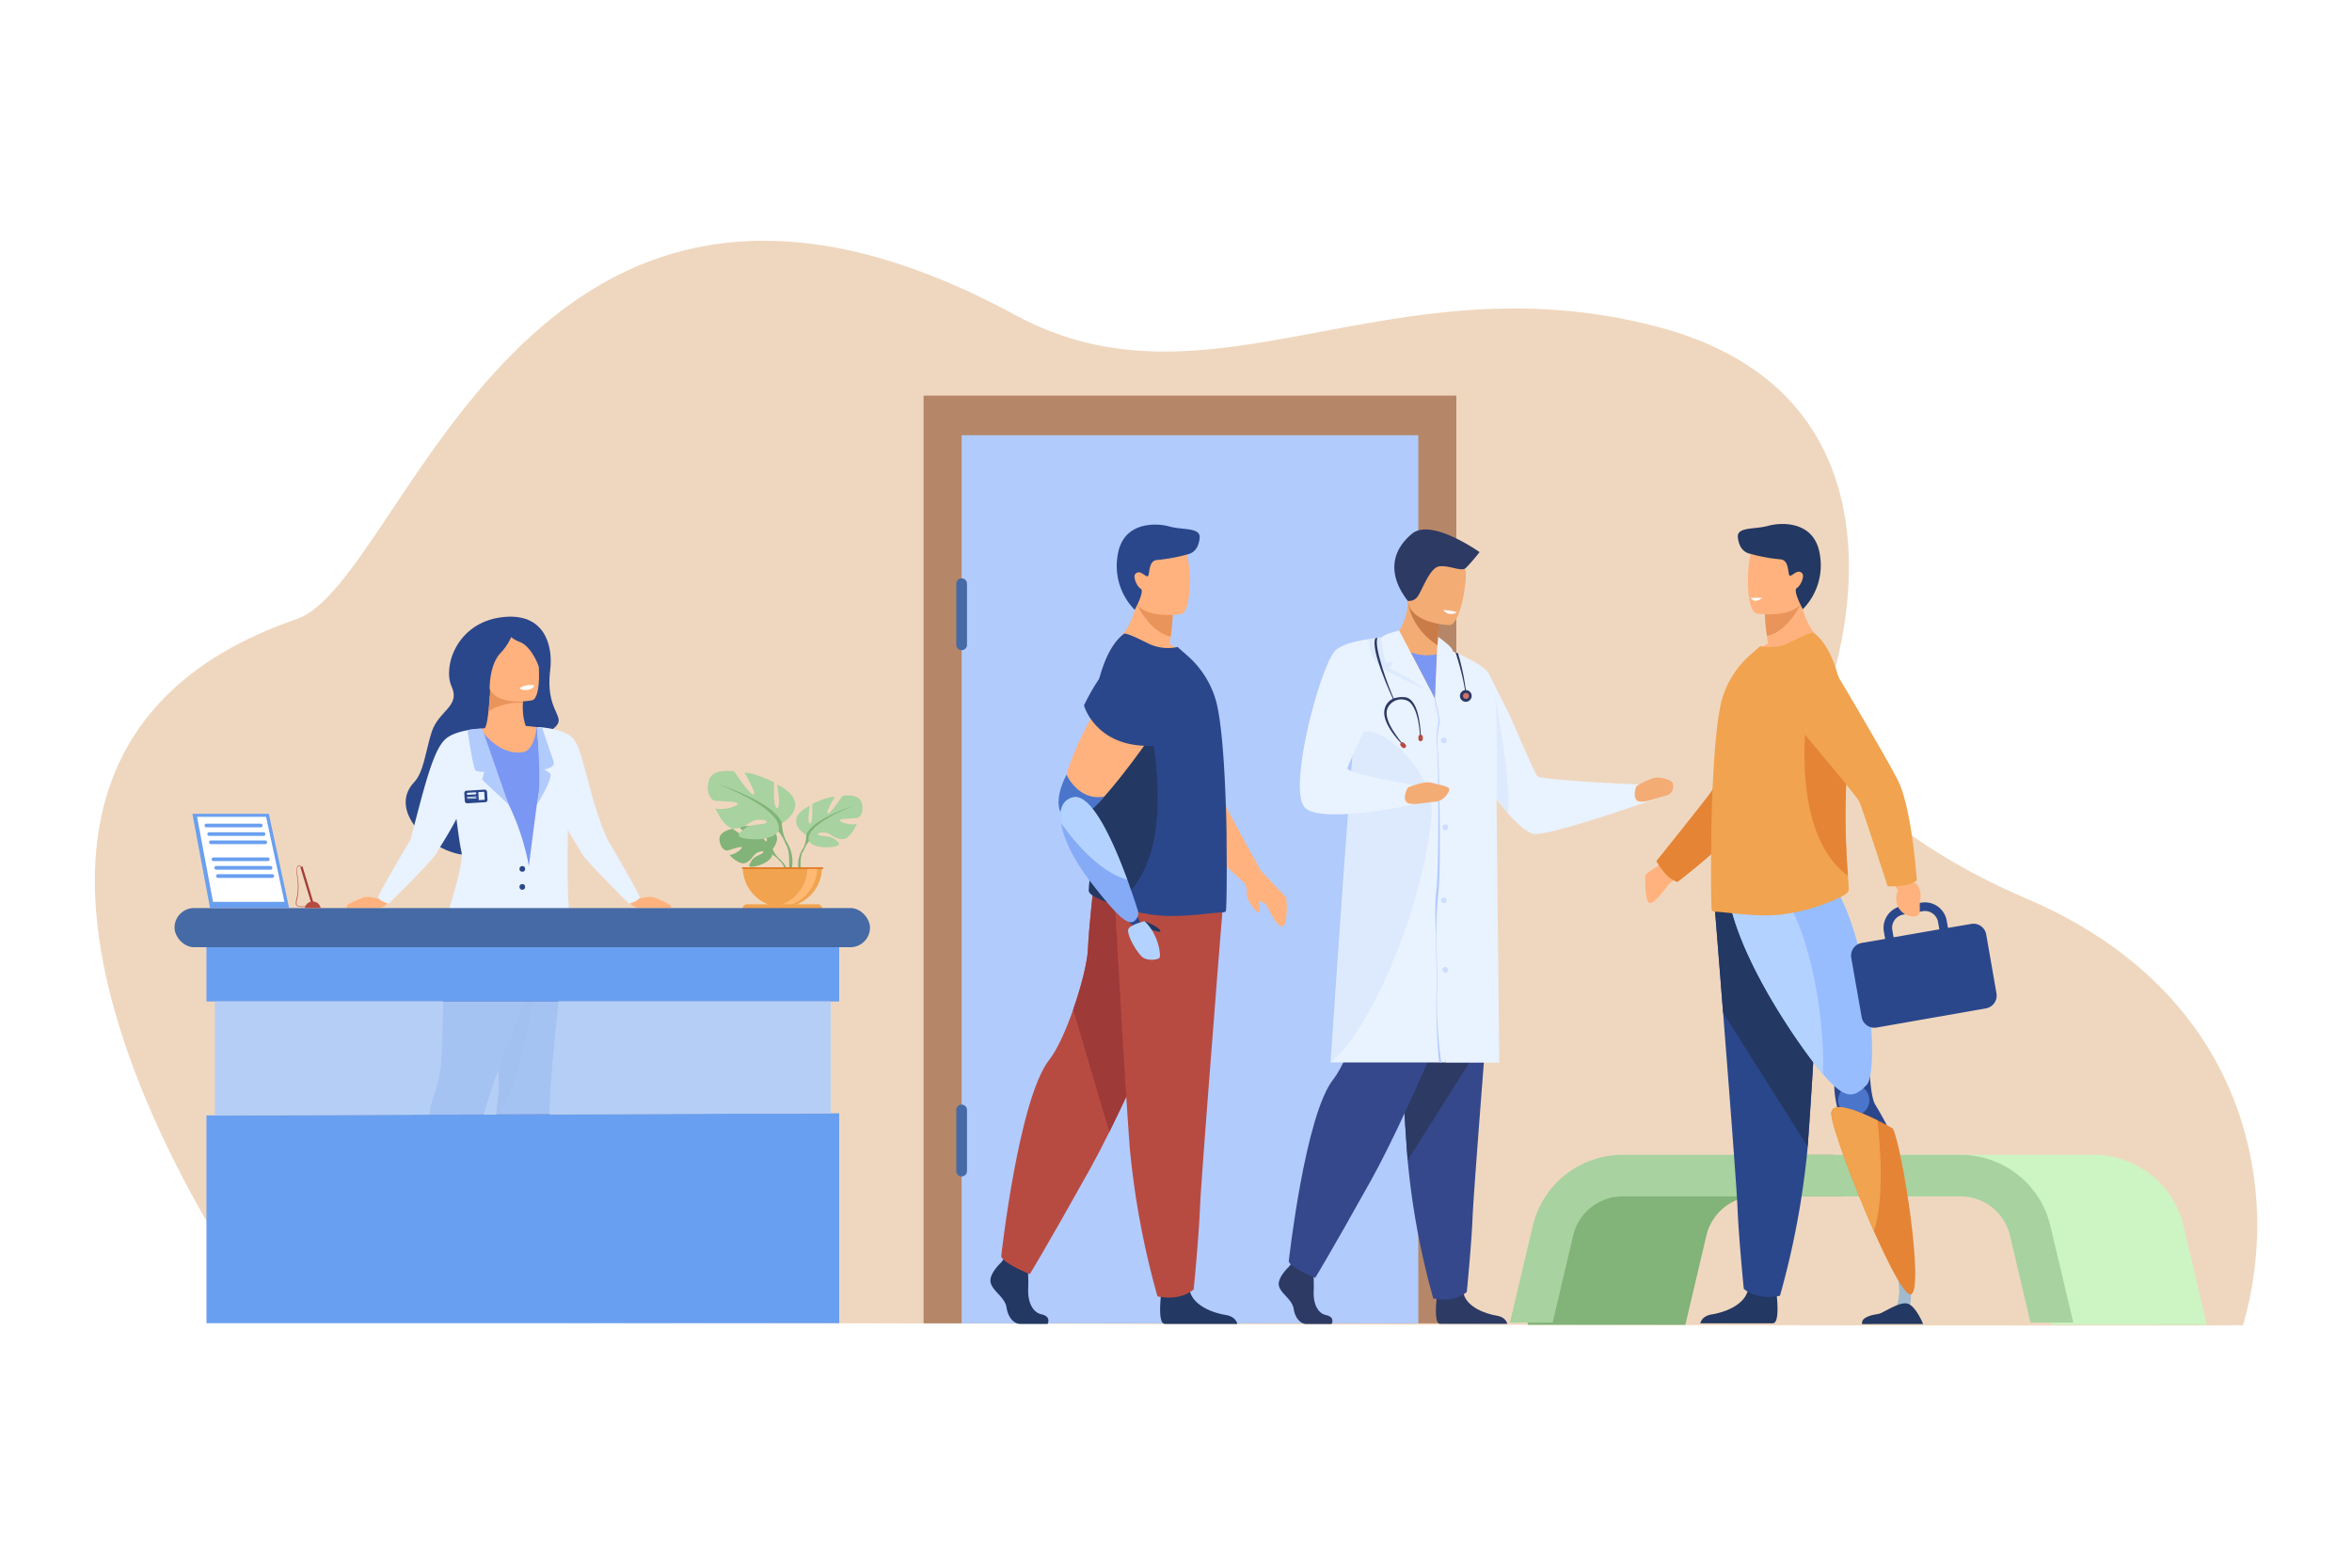 <svg xmlns="http://www.w3.org/2000/svg" viewBox="0 0 592.57 395.04"><defs><style>.cls-1{fill:#fff;}.cls-2{fill:#efd7bf;}.cls-3{fill:#82b378;}.cls-4{fill:#a8d29f;}.cls-5{fill:#f1a34f;}.cls-6{fill:#ffb973;}.cls-7{fill:#d86713;}.cls-8{fill:#ffb27d;}.cls-9{fill:#ad7041;}.cls-10{fill:#415da5;}.cls-11{fill:#355493;}.cls-12{fill:#b84c42;}.cls-13{fill:#2b478b;}.cls-14{fill:#7a97f3;}.cls-15{fill:#e8945b;}.cls-16{fill:#e9f2ff;}.cls-17,.cls-37,.cls-40{fill:#b2cbfd;}.cls-18{fill:#699ff0;}.cls-19{fill:#466aa5;}.cls-20{fill:#afcdfb;opacity:0.9;}.cls-21{fill:#a53d38;}.cls-22{fill:#b64c41;}.cls-23{fill:#b58768;}.cls-24{fill:#233862;}.cls-25{fill:#b74b42;}.cls-26{fill:#9e3a38;}.cls-27{fill:#4a75cb;}.cls-28{fill:#b3d2ff;}.cls-29{fill:#85abf7;}.cls-30{fill:#cdf4c3;}.cls-31{fill:#a1bace;}.cls-32{fill:#97bdff;}.cls-33{fill:#e58435;}.cls-34{fill:#2c3a64;}.cls-35{fill:#35488b;}.cls-36{fill:#f4ac75;}.cls-37{opacity:0.2;}.cls-38{fill:#c97c47;}.cls-39{fill:#d6716b;}.cls-40{opacity:0.5;}</style></defs><title>Doctors_list_bg</title><g id="Layer_2" data-name="Layer 2"><g id="Layer_1-2" data-name="Layer 1"><rect class="cls-1" width="592.57" height="395.04"/><path class="cls-2" d="M74.74,156c27.84-9.58,57.31-143.69,181-76.64,49.18,26.67,93.76-14.73,161.58,2.91,62.29,16.2,49.23,75.84,42.8,93.26-5.48,14.85,15.62,36,50.77,51.06,55.13,23.68,64.3,72.84,54.23,107.36-52.08.4-496.78-.87-496.78-.87S-35.8,194,74.74,156Z"/><path class="cls-3" d="M194.64,214s2.43-2.83.15-4.63a6.46,6.46,0,0,0-3-.92s1.92,3.22,1.3,3.54-1.88-3.74-1.88-3.74-3.78-.37-5,.22c0,0,3.23,2.65,2.55,2.8s-4.17-2.44-4.17-2.44-3.52.6-3.33,2.75,1.4,2.81,1.93,2.75,3.65-1.25,3.72-.81-1.81,1.87-3.12,1.93c0,0,2.48,2.74,4.13,1.95s1.79-2,2.82-2.51,1.91-.47,1.48,0-2.29.94-2.87,2-1.12,1.74.59,1.49,4.48-1.51,4.6-2.94Z"/><path class="cls-3" d="M183,211.6s9.56-.37,11.68,2.37a6.92,6.92,0,0,0,1.9,2.67l.22.61s-1.66-1.75-2.25-1.85C194.52,215.4,195.44,212,183,211.6Z"/><path class="cls-3" d="M196.54,216.64a6,6,0,0,1,2.2,4.23l-.37,0s-.66-2.8-1.84-3.9S196.54,216.64,196.54,216.64Z"/><path class="cls-4" d="M203.12,210.41s-3.86-2.16-2.06-5.09a7.66,7.66,0,0,1,3-2.26s-.82,4.37,0,4.48.57-4.94.57-4.94,4.06-2,5.66-1.8c0,0-2.52,4.27-1.7,4.17s3.65-4.42,3.65-4.42,4.17-.77,4.84,1.7-.41,3.7-1,3.86-4.58.1-4.48.62,2.78,1.34,4.27.87c0,0-1.65,4.06-3.81,3.86s-2.83-1.54-4.17-1.65-2.32.26-1.65.62,2.93.12,4,1,2,1.48-.05,1.9-5.61.15-6.33-1.39Z"/><path class="cls-3" d="M215.16,203s-10.8,3.5-12,7.41a8.21,8.21,0,0,1-1,3.76v.77s1.13-2.62,1.75-3C203.84,212,201.42,208.56,215.16,203Z"/><path class="cls-3" d="M202.09,214.17a7.13,7.13,0,0,0-.72,5.61l.43-.12s-.42-3.39.46-5.1S202.09,214.17,202.09,214.17Z"/><path class="cls-4" d="M197,207.43s5.09-2.85,2.71-6.71a10.1,10.1,0,0,0-3.93-3s1.09,5.76,0,5.9-.75-6.51-.75-6.51-5.36-2.58-7.46-2.37c0,0,3.32,5.63,2.24,5.49s-4.82-5.83-4.82-5.83-5.49-1-6.38,2.24.54,4.88,1.36,5.09,6,.14,5.9.81-3.66,1.76-5.63,1.15c0,0,2.17,5.36,5,5.09s3.73-2,5.49-2.17,3.05.34,2.17.81-3.87.16-5.29,1.37-2.58,2,.07,2.5,7.39.2,8.34-1.83Z"/><path class="cls-3" d="M181.11,197.67s14.24,4.61,15.87,9.77a10.82,10.82,0,0,0,1.36,5v1s-1.49-3.46-2.31-3.93C196,209.47,199.22,205,181.11,197.67Z"/><path class="cls-3" d="M198.34,212.38a9.39,9.39,0,0,1,.94,7.4l-.57-.15s.55-4.47-.6-6.72S198.34,212.38,198.34,212.38Z"/><path class="cls-5" d="M197.15,228.58a10,10,0,0,1-10-10h19.93A10,10,0,0,1,197.15,228.58Z"/><path class="cls-6" d="M194.7,228.51a10,10,0,0,0,11.2-9.89h-2.48A10,10,0,0,1,194.7,228.51Z"/><path class="cls-5" d="M187,229.09h20.2a1.23,1.23,0,0,0-1.23-1.23H188.28a1.23,1.23,0,0,0-1.23,1.23Z"/><rect class="cls-7" x="186.96" y="218.62" width="20.48" height="0.31" transform="translate(394.4 437.54) rotate(180)"/><path class="cls-8" d="M160.83,226.55a9.62,9.62,0,0,1,3.45-.54c1.12.23,4.61,1.86,4.69,2.21a1.28,1.28,0,0,1,0,.6h-8.14s-1.82-.35-2.13-1.43S160.83,226.55,160.83,226.55Z"/><path class="cls-9" d="M130.46,329.13a1.56,1.56,0,0,0,1,1.35h0c1.08.48,2.9.37,4.87.1l.68-.08h.28c2-.13,1.8.47,5.54.46,4.26,0,5.7-1.46,5.9-2.07S147,328,145,327.49l-.3-.07-.83-.19c-2.49-.58-4.95-1.32-5.76-3.71s-.66-10.05-.66-10.05h-7.55s2,8.31,1.77,10.7c-.11,1.28-.72,1.64-1,2.75l0,.23A7.43,7.43,0,0,0,130.46,329.13Z"/><path class="cls-10" d="M121.67,247.85c.64,3.58,1.55,7.27,2.34,11.11,1.27,6.18,2.23,12.74,1.25,19.81a24.64,24.64,0,0,0-.21,3c-.19,12.49,5.39,35.14,5.39,35.14a9.86,9.86,0,0,0,4.06.53,12.89,12.89,0,0,0,3.32-.91s.53-14,.56-32.92c0-13.69,2.71-31.7,3.25-42.29a135.58,135.58,0,0,0-.38-14.94s-11.13-8.95-15.13-4.37S119.29,234.47,121.67,247.85Z"/><path class="cls-11" d="M125.25,278.78a24.64,24.64,0,0,0-.21,3c8.33-12.08,10.18-38.41,10.18-38.41l-9.15,4.44s-1,4.94-2.06,11.16C125.28,265.15,126.23,271.71,125.25,278.78Z"/><path class="cls-9" d="M106.38,329.13a1.56,1.56,0,0,0,1,1.35h0c1.08.48,2.9.37,4.87.1l.68-.08h.28c2-.13,1.8.47,5.54.46,4.26,0,5.7-1.46,5.9-2.07s-1.7-.92-3.79-1.39l-.3-.07-.83-.19c-2.49-.58-5-1.32-5.76-3.71s.37-9.94.37-9.94l-7-.58s.43,8.44.23,10.83c-.11,1.28-.76,2-1,3.09l0,.23A7.42,7.42,0,0,0,106.38,329.13Z"/><path class="cls-10" d="M107.36,317.55a17,17,0,0,0,3.09,1.11,14.86,14.86,0,0,0,4-.25,182.34,182.34,0,0,1,3.8-23.53,220.2,220.2,0,0,1,11.38-36.05c1.1-2.61,5.66-15,6.43-18.08,2.34-9.42,0-8.41,0-8.41l-20.43-2.4s-2.52,1.29-3.68,14.6c-.35,4-.39,21.19-.91,24.45a36.49,36.49,0,0,1-1.75,7.32C105.47,285.63,107.36,317.55,107.36,317.55Z"/><path class="cls-12" d="M106.38,329.13a1.56,1.56,0,0,0,1,1.35h0a12,12,0,0,0,4.86.09l.69-.07h.28c2-.13,1.8.47,5.54.46,4.26,0,5.7-1.46,5.9-2.07s-1.7-.92-3.79-1.39a12.58,12.58,0,0,1-6.44,1.14c-2.87-.28-5.8-1.42-7.86-1.71l0,.23A7.42,7.42,0,0,0,106.38,329.13Z"/><path class="cls-12" d="M130.46,329.13a1.56,1.56,0,0,0,1,1.35h0a12,12,0,0,0,4.86.09l.69-.07h.28c2-.13,1.8.47,5.54.46,4.26,0,5.7-1.46,5.9-2.07S147,328,145,327.49a12.58,12.58,0,0,1-6.44,1.14c-2.87-.28-5.8-1.42-7.86-1.71l0,.23A7.43,7.43,0,0,0,130.46,329.13Z"/><path class="cls-13" d="M138.63,168.76c.69-5.64-1.07-14.66-12.32-13.21S111.51,168,113.78,173s-3.27,6.1-5,11.39c-1.49,4.54-2,10.18-4.43,12.71-7.79,8.16,7.48,20.71,16.68,18.06,16.76-4.82,18.92-5.54,18.33-18.71-.3-6.75-5.55-9.36-2.22-11.31C145.19,180.38,137.07,181.51,138.63,168.76Z"/><path class="cls-8" d="M122.1,183.52l3.09,8,6.7.33,3.33-5c-3.78-2.87-3.62-8.36-3.44-10.27,0-.43.08-.68.08-.68l-8.37-2.55c-.1,2.21-.22,3.94-.36,5.3C122.67,183.41,122.1,183.52,122.1,183.52Z"/><path class="cls-8" d="M135.25,183.23c-.43,0-7.74-1.49-20.07,1.67,0,0,6.76,31,4.46,36.79a61.64,61.64,0,0,0-3.17,11l24.9.31s-.35-20,.8-27.12S135.25,183.23,135.25,183.23Z"/><path class="cls-14" d="M116.89,217.76c-.36,4.1-4.19,13.46-3.36,15.46s2.07,3.16,4.71,3.76a48.75,48.75,0,0,0,7.85.8c7.5.37,15.54-.57,16.64-4.14.52-1.71.32-8.34,0-11.39-.57-6.33.63-15.41.81-21.28.14-4.9-2.81-16.05-2.81-16.05s-1.33-.84-5.52-1.68c0,0-.44,5.79-3.46,6.29-5.23.86-9.44-3.93-10.67-5.85,0,0-6,1.51-7.76,3.52s.61,16,1.12,17.34c.44,1.16.85,2.29,1.21,3.43A23.92,23.92,0,0,1,116.89,217.76Z"/><path class="cls-8" d="M95.51,226.57a9.69,9.69,0,0,0-3.45-.54c-1.12.23-4.61,1.84-4.69,2.19a1.26,1.26,0,0,0,0,.59h8.14s1.82-.35,2.13-1.41S95.51,226.57,95.51,226.57Z"/><path class="cls-15" d="M123.14,179.18a14.91,14.91,0,0,1,8.64-2.07c0-.43.08-.68.08-.68l-8.37-2.55C123.4,176.1,123.27,177.83,123.14,179.18Z"/><path class="cls-8" d="M134.06,176.47s-10,2-11.18-4.25S119.65,162,126,160.46s8,.61,8.93,2.6S136.63,175.79,134.06,176.47Z"/><path class="cls-13" d="M120.94,160.87a7.57,7.57,0,0,1,5.93-2.25c-1.07-1.3,3.25-4.16,8.19.71,2.13,2.1,1.81,6.22.67,8.62,0,0-1.75-5.13-4.94-6.25a7,7,0,0,1-2-1.16,13.75,13.75,0,0,1-2.74,4.07c-3.3,3.6-2.65,10.89-2.65,10.89S118,164.21,120.94,160.87Z"/><path class="cls-1" d="M130.93,173.39s.27.74,2.15.41c0,0,1.58-.28,1.44-1.12A5.17,5.17,0,0,0,130.93,173.39Z"/><path class="cls-16" d="M103.44,211.58c3.79-14.63,5.87-23,9-25.51,2.75-2.24,8.67-2.44,8.67-2.44a30.24,30.24,0,0,1-.21,5.27l7.29,13.88a61,61,0,0,1,5.06,15.47c1-8,2-15.47,2-15.47a84,84,0,0,0,1.24-9.09c-.88-3.39-.79-6.92-1.2-10.47l.46,0c1.44.1,5.92.56,8.21,2.44,3.11,2.55,3.8,13.75,9,25.73,0,0,6.27,10.54,8.26,14.72a3.56,3.56,0,0,1-1.12,1,5.89,5.89,0,0,1-1.64.58s-11.31-11.14-12.05-12.9c-.24-.58-1.61-2.61-3.31-5.6h0s-.45,15.91.54,22.78a3.56,3.56,0,0,1-1.77,3.61c-7,3.94-27.91,14.69-31.8,4.25-.44-1.17,7.21-21,6.16-25.35-.33-1.38-.78-4.52-1.22-8.15-2.4,4.59-4.65,7.82-5,8.57-.74,1.75-12.05,12.78-12.05,12.78a5.93,5.93,0,0,1-1.64-.58,3.54,3.54,0,0,1-1.12-1C97.17,222,103.44,211.58,103.44,211.58Z"/><path class="cls-17" d="M121.48,183.59l6.69,19.2-6.68-6.32.51-2a4.69,4.69,0,0,1-2.16-.27c-.62-.4-2.08-10.22-2.08-10.22s1.36-.23,1.81-.28S121.48,183.59,121.48,183.59Z"/><path class="cls-17" d="M135.26,183.23s1.41,15.18,0,19.56c0,0,4.14-6.55,3.36-7.91l-1.5-1s2.89-.38,2.35-2-2.87-8.41-2.87-8.41Z"/><polygon class="cls-18" points="211.43 333.43 52.02 333.43 52.02 281.07 211.43 280.55 211.43 333.43"/><rect class="cls-18" x="52.02" y="238.68" width="159.41" height="13.69"/><rect class="cls-19" x="43.96" y="228.81" width="175.22" height="9.87" rx="4.93" ry="4.93" transform="translate(263.15 467.5) rotate(180)"/><rect class="cls-13" x="117.04" y="199.1" width="5.73" height="3.18" rx="0.56" ry="0.56" transform="translate(-12.1 7.75) rotate(-3.52)"/><rect class="cls-16" x="120.56" y="199.57" width="1.5" height="2.01" transform="translate(254.71 393.32) rotate(176.48)"/><path class="cls-16" d="M117.89,200.28l1.86-.11a.25.25,0,0,0,.24-.27h0a.25.25,0,0,0-.27-.24l-1.86.11a.25.25,0,0,0-.24.27h0A.25.25,0,0,0,117.89,200.28Z"/><path class="cls-16" d="M117.77,201l2.17-.13a.1.1,0,0,0,.09-.1h0a.1.1,0,0,0-.1-.09l-2.17.13a.1.1,0,0,0-.09.1h0A.1.1,0,0,0,117.77,201Z"/><path class="cls-16" d="M117.79,201.3l2.17-.13a.1.1,0,0,0,.09-.1h0a.1.1,0,0,0-.1-.09l-2.17.13a.1.1,0,0,0-.09.1h0A.1.1,0,0,0,117.79,201.3Z"/><circle class="cls-13" cx="131.59" cy="218.96" r="0.72"/><circle class="cls-13" cx="131.59" cy="223.49" r="0.72"/><polygon class="cls-20" points="209.31 280.55 54.14 281.07 54.14 252.37 209.31 252.37 209.31 280.55"/><polygon class="cls-18" points="67.73 205.08 72.84 228.81 52.92 228.81 48.47 205.08 67.73 205.08"/><polygon class="cls-1" points="67.04 205.83 71.66 227.27 53.67 227.27 49.65 205.83 67.04 205.83"/><path class="cls-18" d="M52,207.56H65.7a.46.46,0,0,1,0,.92H52a.46.46,0,0,1,0-.92Z"/><path class="cls-18" d="M52.71,209.72H66.4a.46.46,0,1,1,0,.92H52.71a.46.46,0,1,1,0-.92Z"/><path class="cls-18" d="M53.14,211.79H66.83a.46.46,0,0,1,0,.92H53.14a.46.46,0,0,1,0-.92Z"/><path class="cls-18" d="M53.78,216.07H67.47a.46.46,0,0,1,0,.92H53.78a.46.46,0,0,1,0-.92Z"/><path class="cls-18" d="M54.47,218.23H68.16a.46.46,0,1,1,0,.92H54.47a.46.46,0,0,1,0-.92Z"/><path class="cls-18" d="M54.91,220.3H68.6a.46.46,0,1,1,0,.92H54.91a.46.46,0,1,1,0-.92Z"/><rect class="cls-21" x="77.13" y="218.17" width="0.57" height="10.26" transform="translate(-61.2 31.88) rotate(-16.79)"/><path class="cls-22" d="M78.79,227.18a2,2,0,0,1,2,1.63h-4A2,2,0,0,1,78.79,227.18Z"/><path class="cls-22" d="M76.18,228.55a10.54,10.54,0,0,0,1.57-.14l0-.13c-.76.13-2.78.33-3-.31a3.3,3.3,0,0,1,.12-1.41A14.27,14.27,0,0,0,75,221c-.33-2-.08-2.57.18-2.73s.65.13.65.14l.08-.1s-.45-.35-.8-.15-.52,1.22-.24,2.86a14.16,14.16,0,0,1-.17,5.48,3.32,3.32,0,0,0-.12,1.48C74.76,228.44,75.47,228.55,76.18,228.55Z"/><rect class="cls-23" x="232.69" y="99.69" width="134.23" height="233.78"/><rect class="cls-17" x="242.28" y="109.67" width="115.05" height="223.81"/><path class="cls-19" d="M242.28,163.84h0a1.35,1.35,0,0,0,1.35-1.35v-15.4a1.35,1.35,0,0,0-1.35-1.35h0a1.35,1.35,0,0,0-1.35,1.35v15.4A1.35,1.35,0,0,0,242.28,163.84Z"/><path class="cls-19" d="M242.28,296.45h0a1.35,1.35,0,0,0,1.35-1.35V279.7a1.35,1.35,0,0,0-1.35-1.35h0a1.35,1.35,0,0,0-1.35,1.35v15.4A1.35,1.35,0,0,0,242.28,296.45Z"/><circle class="cls-18" cx="350.33" cy="205.18" r="4.13"/><circle class="cls-18" cx="350.31" cy="243.53" r="4.13"/><path class="cls-19" d="M350.31,243.37h0a1.61,1.61,0,0,0,1.61-1.61V206a1.61,1.61,0,0,0-1.61-1.61h0A1.61,1.61,0,0,0,348.7,206v35.79A1.61,1.61,0,0,0,350.31,243.37Z"/><path class="cls-8" d="M324.07,226.21l-6.49-6.91s-9.24-16.8-9.94-18.49-3.57-27.43-3.57-27.43l-17.53-6.89s9.65,34,11.49,38.25c3,7,15.51,17.77,15.51,17.77a4.35,4.35,0,0,1,.59,2.39c-.37,1.73,2.43,5,3,5.08s0-2.21,0-2.69,1.67.29,2,.83,2.85,6.29,4.18,5.18S324.07,226.21,324.07,226.21Z"/><g id="man"><path class="cls-24" d="M252.25,318.11s-3.28,3-2.64,5.2,3.6,3.6,4,6.24,2,4.08,3.44,4.08h6.87s1.06-1.86-1.5-2.42-3.53-3.66-3.37-6.55a51.54,51.54,0,0,0-.24-6.72l-5.44-1.28Z"/><path class="cls-25" d="M303.63,230.07s-13.14,33-24.15,55.19c-1.7,3.44-3.36,6.63-4.9,9.4-11.53,20.65-15.13,26.41-15.13,26.41s-6.6-2.64-7.21-4.44c0,0,4.41-39.87,12.13-49.58,2-2.56,4.23-7.5,6-12.64,2.06-5.88,3.58-12,3.71-15.1.24-5.76,1.56-17.17,1.56-17.17Z"/><path class="cls-26" d="M303.63,230.07s-13.14,33-24.15,55.19c-2-6.83-5.78-19.69-9.09-30.85,2.06-5.88,3.58-12,3.71-15.1.24-5.76,1.56-17.17,1.56-17.17Z"/><path class="cls-24" d="M311.74,333.62H293.47a1.55,1.55,0,0,1-.32-.1c-1.22-.61-.84-5.26-.69-6.7,0-.27,0-.42,0-.42s6.4-5.12,7.28-1.2c0,.12.06.24.09.36,1.11,3.67,6.08,5.34,8.95,5.8C311,331.72,311.59,333,311.74,333.62Z"/><path class="cls-25" d="M308.07,228.63s-1,12.13-2.12,26.72c-1.55,19.81-3.42,44.15-3.61,48.76-.32,8-1.6,20.81-1.6,20.81s-3,3-9.12,1.76a209.49,209.49,0,0,1-7-37.62l-.07-1c-1.44-19.69-3.68-61.15-3.68-61.15Z"/><path class="cls-8" d="M299.27,166c-6.85,2.16-18.7-3.67-18.7-3.67s6.32-4.74,6-14.59l5.22,4.21,3.67,3a46,46,0,0,1-.52,5.52q-.12.85-.28,1.81A16.4,16.4,0,0,1,299.27,166Z"/><path class="cls-13" d="M308.83,229.64a1.12,1.12,0,0,1-.72.27c-2.57,0-10.07,1.39-16.42.74A42.4,42.4,0,0,1,280.55,228c-1.33-.5-2.67-1.06-4-1.67-.68-.3-2.23-1.13-2.2-1.89s.1-2,.21-3.54a189.32,189.32,0,0,0,.37-24.69c0-.31,0-.61,0-.92q-.12-2.44-.13-4.84c-.05-14.12,2.75-26.53,8.37-30.73.48-.34,3.43,1.1,6.14,2.43a11.21,11.21,0,0,0,7.37.89l2.37,2.09a23.65,23.65,0,0,1,7.41,11.83c1.17,4.7,1.85,13.17,2.23,22,.17,4,.31,8,.34,11.8v.14c0,.38,0,.79,0,1.17C309.14,221.75,309,229.5,308.83,229.64Z"/><path class="cls-15" d="M295.45,154.91a46,46,0,0,1-.52,5.52c-5.34-1.25-8.38-7.93-8.38-7.93l5.23-.55Z"/><path class="cls-8" d="M297.54,154.75s-11.31,1.88-12.38-5.18-3.24-11.58,3.94-13.08,9,1,9.92,3.26S300.46,154.08,297.54,154.75Z"/><path class="cls-13" d="M299,139.75a43.24,43.24,0,0,1-7.33,1.35c-2.56.06-1.88,3.93-2.52,4.12s-2-1.9-3.15-.53c-.54.63.32,3,1.4,3.65s-1.52,5.33-1.52,5.33a15.76,15.76,0,0,1-4.32-13.58c1.21-8.69,9.65-8.38,13.07-7.42s8,.16,7.61,3C302,137.55,301.25,139.3,299,139.75Z"/><path class="cls-24" d="M280.55,228c-1.33-.5-2.67-1.06-4-1.67-.68-.3-2.23-1.13-2.2-1.89s.1-2,.21-3.54a189.32,189.32,0,0,0,.37-24.69c0-.31,0-.61,0-.92,7.6-9.26,10.5-15.67,14.07-15.91C288.92,179.33,299,216.93,280.55,228Z"/><path class="cls-8" d="M284,167.57s-16.1,19.15-16.86,36.64a10.46,10.46,0,0,0,7.23,0c3.68-1.49,19.7-23.82,20.09-25.91S292.44,163.57,284,167.57Z"/><path class="cls-13" d="M282.53,164.74s-4.77,3.32-9.43,13c0,0,2.77,10.46,16.78,10.22S296.62,162.42,282.53,164.74Z"/><path class="cls-27" d="M268.69,195.2s3,6.74,9.44,5.53c0,0-4.46,5.92-8,5.83S265.24,202,268.69,195.2Z"/><path class="cls-13" d="M284.27,232.11s2.32,2.6,2.92,2.12-.27-3.32-1-3.65S283.76,230.95,284.27,232.11Z"/><path class="cls-24" d="M288.39,232.13s3.62,1.44,3.94,2.37-3.59-.63-4.11-1.42S288.39,232.13,288.39,232.13Z"/><path class="cls-28" d="M288.37,232.13s-3.09.71-4,1.81,2.36,6.88,3.91,7.55,3.5.31,3.87-.16S292,235.56,288.37,232.13Z"/><path class="cls-29" d="M285.65,232.19c-1.75,1.09-4.87-2.3-10.43-9.36-4.34-5.51-7.26-11.23-7.91-15.48-.5-3.26.33-5.66,2.9-6.4,4.78-1.39,10.43,11.51,13.82,20.74,1.21,3.3,2.13,6.14,2.62,7.68A2.45,2.45,0,0,1,285.65,232.19Z"/><path class="cls-28" d="M284,221.69c-7.24-2-13.76-10.15-16.72-14.33-.5-3.26.33-5.66,2.9-6.4C275,199.57,280.63,212.46,284,221.69Z"/></g><path class="cls-30" d="M516.78,333.82H556L550.16,309a23.32,23.32,0,0,0-22.69-18h-51v10.49h28.86Z"/><path class="cls-3" d="M461.93,291.09V291H442.4q-1,0-2,.09h-27a23.32,23.32,0,0,0-22.69,18l-5.84,24.76h39.74l5.29-22.45a12.91,12.91,0,0,1,11-9.88h23.49v-10.4Z"/><path class="cls-4" d="M391.18,333.28l5.17-21.91a12.78,12.78,0,0,1,12.49-9.88h85.07a12.78,12.78,0,0,1,12.49,9.88l5.17,21.91h10.78L516.6,309a23.32,23.32,0,0,0-22.69-18H408.84a23.32,23.32,0,0,0-22.69,18l-5.73,24.31Z"/><path class="cls-24" d="M428.38,333.47h18.27a1.55,1.55,0,0,0,.32-.1c1.22-.61.84-5.26.69-6.7,0-.27,0-.42,0-.42s-6.4-5.12-7.28-1.2c0,.12-.06.24-.09.36-1.11,3.67-6.08,5.34-8.95,5.8C429.11,331.56,428.53,332.83,428.38,333.47Z"/><path class="cls-13" d="M432,228.47s1,12.13,2.12,26.72c1.55,19.81,3.42,44.15,3.61,48.76.32,8,1.6,20.81,1.6,20.81s3,3,9.12,1.76a209.49,209.49,0,0,0,7-37.62l.07-1c1.44-19.69,3.68-61.15,3.68-61.15Z"/><path class="cls-24" d="M432,228.47s1,12.13,2.12,26.72l21.3,33.71.07-1c1.44-19.69,3.68-61.15,3.68-61.15Z"/><path class="cls-13" d="M471,268.68s.17,7.89,1.54,9.81a87.9,87.9,0,0,1,4.29,8s-11.89-2.42-12.68-3.59-3.25-9.77-1.25-13.23S471,268.68,471,268.68Z"/><circle class="cls-27" cx="467.03" cy="277.25" r="3.93" transform="translate(184.75 741.25) rotate(-89.38)"/><path class="cls-31" d="M481.47,324.44s.16,5.15-.78,5.62-3.61.86-3.2,0a12.23,12.23,0,0,0,.47-8.44Z"/><path class="cls-32" d="M435.87,227.8c3.71,16.43,18.51,37.18,23.37,42.84l.1.11c5.24,6,7.45,6.35,11,2.59s.35-49.08-15.14-57.3c-7-3.72-11.81-2.65-14.94-.36a11.13,11.13,0,0,0-1.67,1.49A11.87,11.87,0,0,0,435.87,227.8Z"/><path class="cls-28" d="M435.87,227.8c3.71,16.43,18.51,37.18,23.37,42.84.78-13.27-3.68-44.94-16.37-51.68a23.33,23.33,0,0,0-4.26-1.78A11.87,11.87,0,0,0,435.87,227.8Z"/><path class="cls-33" d="M461.39,280.82c.2,3.18,5.52,17.67,10.72,29.43,4,9,7.91,16.48,9.37,15.91,3.34-1.31-2.07-36.34-4.56-41.76,0,0-1.65-1-3.88-2.07C468.35,280,461.14,277,461.39,280.82Z"/><path class="cls-24" d="M484.52,333.64s-1.8-4.51-3.9-5.13-6.24,2.4-7.26,2.57-4.61.64-4.21,2.57Z"/><path class="cls-5" d="M461.39,280.82c.2,3.18,5.52,17.67,10.72,29.43,2.66-7.69,1.64-21.28.92-27.91C468.35,280,461.14,277,461.39,280.82Z"/><path class="cls-13" d="M469.08,237.6l5.87-1h0l-.32-1.82a5.58,5.58,0,0,1,2.52-5.68,5.48,5.48,0,0,1,2-.78l4.4-.77.46-.08a5.58,5.58,0,0,1,6.45,4.53l.32,1.82h0l5.87-1a3.26,3.26,0,0,1,3.76,2.64L503,250.34a3.26,3.26,0,0,1-2.64,3.76l-27.57,4.84a3.26,3.26,0,0,1-3.76-2.64l-2.62-14.94A3.26,3.26,0,0,1,469.08,237.6Zm19.52-3.43-.32-1.82a3.37,3.37,0,0,0-3.9-2.73l-.89.16-4,.7a3.36,3.36,0,0,0-2.73,3.89l.32,1.82,11.48-2Z"/><path class="cls-8" d="M419.53,217s-4.74,3-4.93,3.48-.19,5.61.68,6.86,3.95-2.9,4.93-4.21,4.54-2.94,3.48-5.45S419.53,217,419.53,217Z"/><path class="cls-8" d="M440.85,165.86c6.85,2.16,18.7-3.67,18.7-3.67s-6.32-4.74-6-14.59l-5.22,4.21-3.67,3a46,46,0,0,0,.52,5.52q.12.85.28,1.81A16.4,16.4,0,0,0,440.85,165.86Z"/><path class="cls-33" d="M419.95,220.56a19.38,19.38,0,0,1-2.64-3.57s12.85-16,13.9-17.63,8.85-28.22,8.85-28.22l19.74-4s-16.48,34-19.21,38.14c-4.51,6.85-18,17-18,17A8.12,8.12,0,0,1,419.95,220.56Z"/><path class="cls-5" d="M431.29,229.48a1.11,1.11,0,0,0,.72.27c2.57,0,10.07,1.39,16.42.74a47.28,47.28,0,0,0,15.17-4.38c.68-.3,2.23-1.13,2.19-1.89s-.1-2-.21-3.54a189,189,0,0,1-.38-24.69c.11-1.94.17-3.86.17-5.76.05-14.12-2.75-26.53-8.37-30.74-.48-.34-3.43,1.1-6.14,2.43a11.22,11.22,0,0,1-7.37.89l-2.37,2.09a23.64,23.64,0,0,0-7.41,11.83c-1.17,4.7-1.85,13.17-2.23,22-.17,4-.31,8-.34,11.8v.14c0,.38,0,.79,0,1.17C431,221.59,431.12,229.35,431.29,229.48Z"/><path class="cls-33" d="M465.59,220.7a189,189,0,0,1-.38-24.69c.11-1.94.17-3.86.17-5.76-2.34-5.68-4.26-9.81-4.26-9.81h-5.91S450.89,210,465.59,220.7Z"/><path class="cls-8" d="M477.08,222.54l1.12,1.93a4.49,4.49,0,0,0,3,6.39s2.24.57,2.43-1-.14-.94.19-3.14-.53-4.15-2.15-4.67l-1.28-1.22Z"/><path class="cls-5" d="M480,223.07a19.36,19.36,0,0,1-4.43.25s-6.31-19.51-7.13-21.29-18.75-22.87-18.75-22.87l7.47-18.71s19.41,32.42,21.38,37c3.26,7.53,4.39,24.4,4.39,24.4A8.12,8.12,0,0,1,480,223.07Z"/><path class="cls-15" d="M444.67,154.76a46,46,0,0,0,.52,5.52c5.34-1.25,8.38-7.93,8.38-7.93l-5.23-.55Z"/><path class="cls-8" d="M442.58,154.6s11.31,1.88,12.38-5.18,3.24-11.58-3.94-13.08-9,1-9.92,3.26S439.66,153.92,442.58,154.6Z"/><path class="cls-24" d="M441.09,139.59a43.24,43.24,0,0,0,7.33,1.35c2.56.06,1.88,3.93,2.52,4.12s2-1.9,3.15-.53c.54.63-.32,3-1.4,3.65s1.52,5.33,1.52,5.33a15.76,15.76,0,0,0,4.32-13.58c-1.21-8.69-9.64-8.38-13.07-7.42s-8,.16-7.61,3C438.1,137.39,438.87,139.15,441.09,139.59Z"/><path class="cls-1" d="M441.1,150.64H444S442.09,152.35,441.1,150.64Z"/><path class="cls-34" d="M324.68,319.26s-3,2.82-2.45,4.82,3.33,3.33,3.71,5.78,1.85,3.78,3.19,3.78h6.36s1-1.72-1.39-2.24-3.27-3.39-3.12-6.06a47.76,47.76,0,0,0-.22-6.23l-5-1.19Z"/><path class="cls-34" d="M362.55,333.53l.2.07h17c-.15-.6-.69-1.75-2.68-2.07-2.66-.43-7.26-2-8.29-5.37,0-.11-.06-.22-.09-.34-.82-3.63-6.74,1.11-6.74,1.11s0,.14,0,.39C361.78,328.66,361.43,333,362.55,333.53Z"/><path class="cls-35" d="M376.37,236.41s-.9,11.23-2,24.74c-1.44,18.34-3.17,40.88-3.34,45.14-.3,7.41-1.48,19.27-1.48,19.27s-2.81,2.82-8.45,1.63a194,194,0,0,1-6.45-34.83l-.07-.88c-1.33-18.23-3.41-56.62-3.41-56.62Z"/><path class="cls-34" d="M376.37,236.41s-.9,11.23-2,24.74l-19.72,31.21-.07-.88c-1.33-18.23-3.41-56.62-3.41-56.62Z"/><path class="cls-35" d="M372.26,237.74s-16.23,40.68-26.9,59.8-14,24.46-14,24.46-6.11-2.45-6.67-4.11c0,0,4.08-36.91,11.23-45.91,4-5.08,8.78-20.34,9-25.68s1.45-15.9,1.45-15.9Z"/><path class="cls-16" d="M415.57,198.91a5.31,5.31,0,0,0-2-1.19s-25.48-1.09-26.29-2.17c-.63-.84-4.46-9.64-6.14-13.53q-.8-1.85-1.71-3.66l-4.5-8.89-7.47-.26c-1.82,2.6-3.57,5.63-3.7,7.74-.31,4.89,17,33.64,23.33,33.24,5.93-.37,30.07-8.91,30.07-8.91A15.3,15.3,0,0,0,415.57,198.91Z"/><path class="cls-36" d="M366,165.8c-6,1.91-16.51-3.24-16.51-3.24a15.42,15.42,0,0,0,5.25-10.88c0-.1,0-.2,0-.3,0-.54,0-1.11,0-1.7l1.66,1.33,6.2,5s-.32,2.46-.44,6.57a12.93,12.93,0,0,1,2.36,1.66A9.48,9.48,0,0,1,366,165.8Z"/><path class="cls-36" d="M342.79,161.78s16-2.52,26.51,4.45c0,0,7.15,46.77.92,51.19s-27.44,0-27.44,0Z"/><path class="cls-16" d="M364.11,267.73H335.23s3.36-49.28,4.31-61.28c.78-9.73,2.43-33.06,3-41.53l.22-3.14,6.9-1.17L361.52,176s1.87,40.93,1.81,47.38.75,31.59.79,35.82S364.11,267.73,364.11,267.73Z"/><path class="cls-16" d="M361.52,176l2.59,91.78h13.61s-.63-60.36-.68-65.91,1.48-29.44-2.77-33.14c-3.55-3.1-12.09-6.11-12.09-6.11Z"/><path class="cls-16" d="M362.27,160.45s3.88,2.67,3.73,3.63a18,18,0,0,1-.68,2.48l-2.37-.48,2,1.41s-2.27,6.62-3.43,8.46Z"/><path class="cls-37" d="M340.94,187.79c1.7-10.44,21.32,5,19.69,18.68-3,25.33-15.87,53.57-25.4,61.26Z"/><path class="cls-38" d="M354.74,151.67a.73.73,0,0,0-.09-.28l.11,0,1.67-.36,6.2,5s-.27,2.33-.46,6.58C362.16,162.56,355.79,159,354.74,151.67Z"/><path class="cls-36" d="M365.16,157.52s-10.79-.3-10.49-7-.9-11.27,6-11.37,8.12,2.53,8.57,4.79S368,157.43,365.16,157.52Z"/><path class="cls-34" d="M354.66,151.39a2.49,2.49,0,0,0,2.52-1.11c1.11-1.48,3-7.19,5.41-7.56s5.67,1.45,6.71.41c1.52-1.51,3.47-4,3.47-4s-12.14-8.65-17-4.65S349.25,144.35,354.66,151.39Z"/><path class="cls-34" d="M369.22,175.37c-.23-4.16-2.5-10.93-2.52-11l.65.29a59,59,0,0,1,2.12,10.7Z"/><path class="cls-34" d="M353.51,187.79c-.23-.24-5.78-5.58-4.6-9.32a3.73,3.73,0,0,1,2.21-2.46c.84-.31,2.8-.63,3.82,0,1.85,1.16,2.78,4.38,3.06,9.73h-.23c-.33-6.35-2-8.64-3.18-9.16a3.78,3.78,0,0,0-5.08,2.08c-.58,1.69.56,4.06,1.63,5.69,1.18,1.8,2.47,3.4,2.48,3.42Z"/><path class="cls-22" d="M354.09,188.36h0a.55.55,0,0,1-.77,0l-.38-.38a.55.55,0,0,1,0-.77h0a.55.55,0,0,1,.77,0l.38.38A.55.55,0,0,1,354.09,188.36Z"/><path class="cls-22" d="M357.91,186.78h0a.55.55,0,0,1-.55-.55v-.54a.55.55,0,0,1,.55-.55h0a.55.55,0,0,1,.55.55v.54A.55.55,0,0,1,357.91,186.78Z"/><circle class="cls-34" cx="369.3" cy="175.37" r="1.48"/><circle class="cls-39" cx="369.35" cy="175.37" r="0.75"/><path class="cls-17" d="M362.58,267.73a151.68,151.68,0,0,1-.67-17.37c.11-3.39,0-7.39-.08-11.25-.13-5.51-.43-10.81,0-14.27.76-5.92.61-32.81.3-35.72a23.21,23.21,0,0,1,.27-6.9c.29-1-.94-6.2-1-6.26l.14,0c.06.22,1.38,5.38,1.09,6.38a21.6,21.6,0,0,0-.39,6.79c.31,2.92.91,29.8.15,35.73a104.85,104.85,0,0,0-.46,14.27c.09,3.86.19,7.86.08,11.25a114.48,114.48,0,0,0,1.1,17.37Z"/><path class="cls-16" d="M355.87,197.78a5.31,5.31,0,0,1,.52,2.25,15.31,15.31,0,0,1-.59,2.79s-22.56,4.8-26.95.79c-4.71-4.31,4-36.69,7.76-39.86,1.61-1.37,5-2.2,8.14-2.7,1.73-.28,3.38-.45,4.6-.55s2.08-.15,2.08-.15l-.51,1.88-2,7.31-2.31,8.53s-6.9,14.2-7.12,15.53S355.87,197.78,355.87,197.78Z"/><path class="cls-37" d="M359,173.68s-5.75-2.5-9.89-4.79c-2.7-1.49-4.08-4.28-4.36-7.85,1.73-.28,3.38-.45,4.6-.55l.32.11,1.26,1.63Z"/><path class="cls-16" d="M361.52,176l-9-17.09s-3.34.68-4.47,1.73a51.35,51.35,0,0,0,1,6.28,8.41,8.41,0,0,1,2,0,10,10,0,0,1-1.09,1.43S357.79,171.88,361.52,176Z"/><path class="cls-34" d="M351.16,176.61c-.61-1.35-6-12.88-4.64-15.81l.53-.07c-1,2.22,2.7,12.24,4.32,15.83Z"/><circle class="cls-40" cx="363.77" cy="186.59" r="0.72"/><circle class="cls-40" cx="363.77" cy="226.89" r="0.72"/><circle class="cls-40" cx="364.13" cy="208.47" r="0.72"/><circle class="cls-40" cx="364.13" cy="244.4" r="0.72"/><path class="cls-14" d="M355.45,164.37a11.11,11.11,0,0,0,6.52.47L361.52,176Z"/><path class="cls-36" d="M354.68,198.48s4-1.78,5.9-1.26,4.35.89,4.55,1.56-1.33,3.14-3.61,3.26-6.28,1.19-7.24,0S354.68,198.48,354.68,198.48Z"/><path class="cls-37" d="M376.61,175.37c.85,5.89.44,25.65.44,25.65l2.71,3.75C381.18,198.81,376.61,175.37,376.61,175.37Z"/><path class="cls-36" d="M412.24,198.15s3.7-2.42,5.62-2.21,3.24.75,3.55,1.38a2.38,2.38,0,0,1-1.83,3.22c-2.23.49-6,2.19-7.15,1.18S412.24,198.15,412.24,198.15Z"/><path class="cls-1" d="M363.64,153.74a12.79,12.79,0,0,1,3.41.54A2.52,2.52,0,0,1,363.64,153.74Z"/></g></g></svg>
